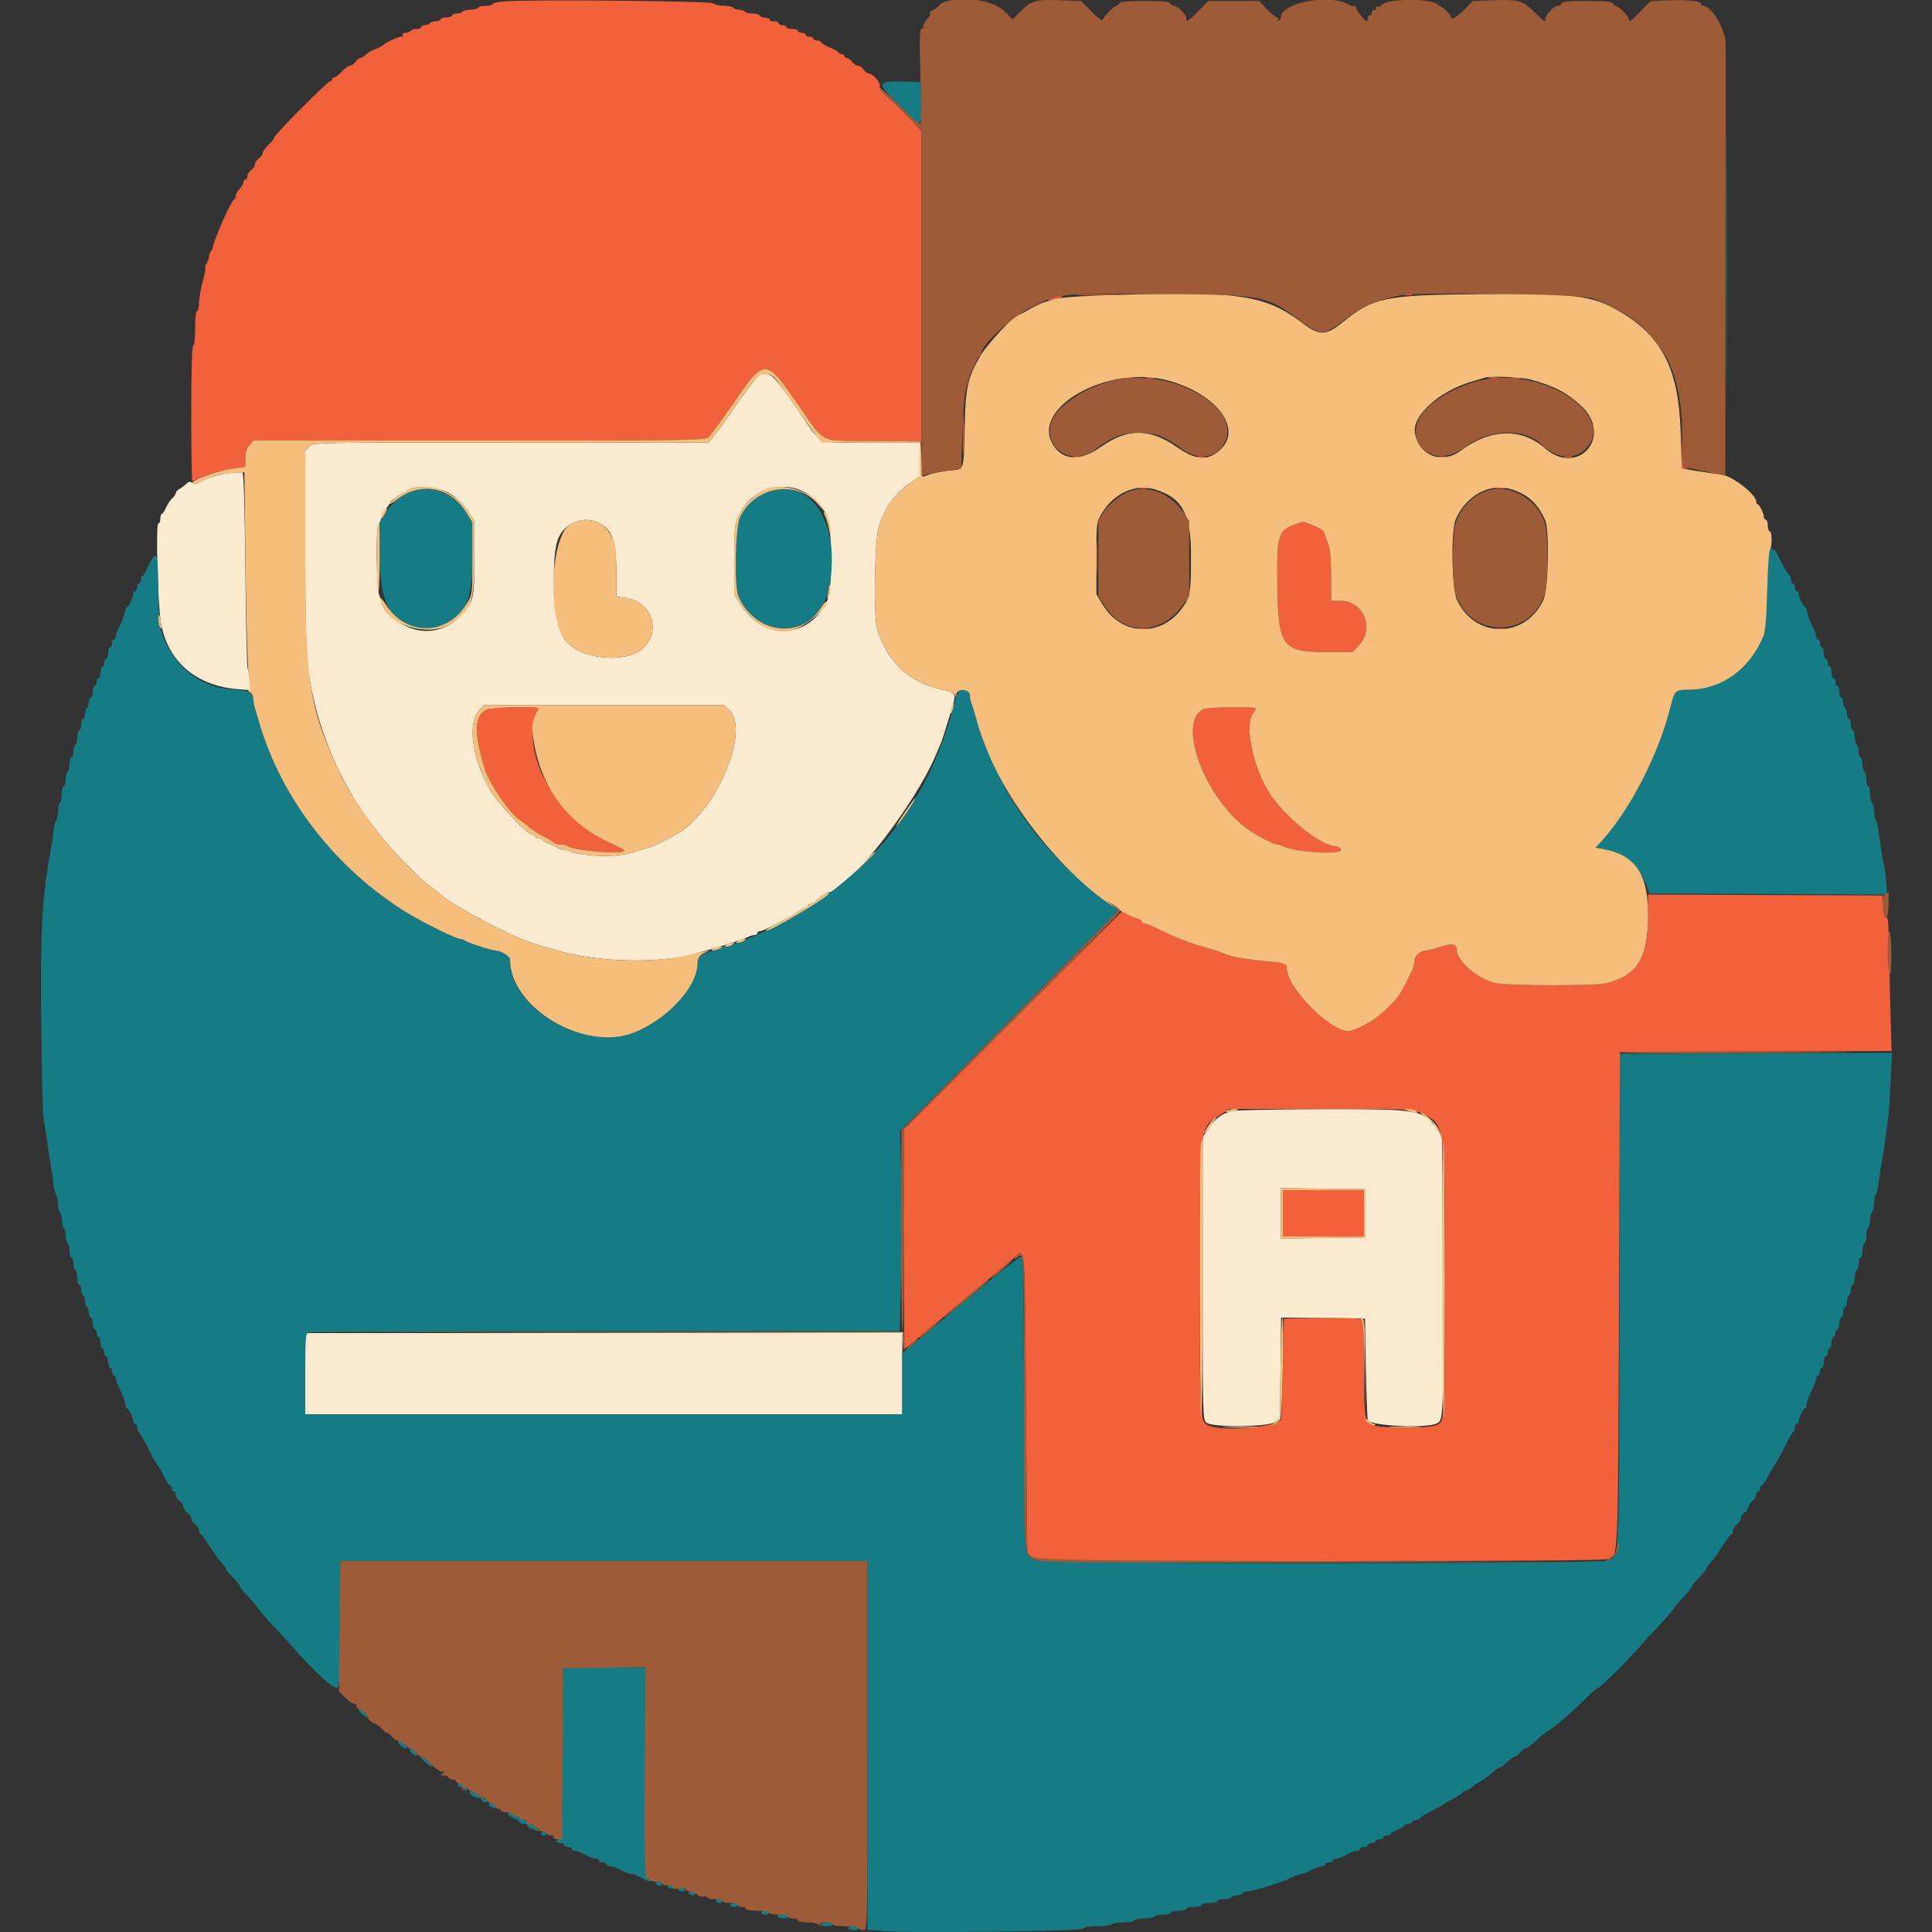 <svg viewBox="0, 0, 400,400" height="400" width="400" id="svg" xmlns:xlink="http://www.w3.org/1999/xlink" xmlns="http://www.w3.org/2000/svg"><rect x="0" y="0" width="400" height="400" fill="#333333" stroke="none"/><g id="svgg"><path fill-rule="evenodd" fill="#faead0" stroke="none" d="M157.351 77.597 C 156.884 77.784,154.920 80.240,152.985 83.055 C 151.051 85.871,149.321 88.360,149.140 88.587 C 148.960 88.814,148.343 89.585,147.770 90.300 L 146.729 91.600 105.840 91.600 C 65.243 91.600,64.945 91.606,64.075 92.416 L 63.200 93.231 63.200 113.745 C 63.200 134.936,63.389 138.165,65.041 145.200 C 66.647 152.040,69.661 159.404,73.267 165.300 C 77.161 171.664,84.434 180.038,89.000 183.413 C 89.880 184.063,90.690 184.708,90.800 184.846 C 91.930 186.265,102.259 192.093,107.200 194.101 C 109.835 195.171,110.999 195.583,112.700 196.046 C 113.415 196.241,114.675 196.595,115.500 196.833 C 124.322 199.382,137.568 199.555,144.800 197.216 C 145.350 197.038,146.610 196.668,147.600 196.393 C 150.623 195.553,154.162 194.383,154.895 193.981 C 155.277 193.771,155.862 193.600,156.195 193.600 C 156.528 193.600,156.800 193.420,156.800 193.200 C 156.800 192.980,157.045 192.800,157.345 192.800 C 158.002 192.800,163.520 189.996,165.156 188.832 C 165.798 188.374,166.521 188.000,166.762 188.000 C 167.003 188.000,167.200 187.820,167.200 187.600 C 167.200 187.380,167.432 187.200,167.715 187.200 C 167.998 187.200,168.853 186.667,169.615 186.016 C 170.377 185.365,171.161 184.825,171.359 184.816 C 175.397 184.633,189.295 166.917,193.808 156.200 C 194.178 155.320,194.634 154.240,194.820 153.800 C 195.116 153.102,195.997 150.317,197.234 146.172 C 197.978 143.676,197.801 143.370,195.300 142.840 C 188.318 141.361,183.857 137.285,181.655 130.372 C 180.759 127.558,181.059 111.452,182.060 108.627 C 183.489 104.595,185.497 101.930,188.700 99.816 L 190.400 98.694 190.400 95.147 L 190.400 91.600 180.272 91.600 C 168.465 91.600,170.433 92.478,165.194 84.872 C 160.155 77.556,159.342 76.802,157.351 77.597 M48.000 97.873 C 45.938 98.018,43.609 98.682,41.631 99.688 C 40.631 100.196,40.122 100.268,39.742 99.952 C 39.360 99.635,39.052 99.691,38.580 100.163 C 38.227 100.516,37.592 100.990,37.169 101.217 C 36.746 101.443,36.400 101.826,36.400 102.067 C 36.400 102.309,36.071 102.797,35.670 103.153 C 35.268 103.509,34.684 104.385,34.372 105.100 C 34.060 105.815,33.669 106.400,33.502 106.400 C 33.336 106.400,33.200 106.850,33.200 107.400 C 33.200 107.950,33.008 108.400,32.773 108.400 C 32.242 108.400,32.638 124.450,33.271 128.600 C 34.508 136.702,40.373 141.935,49.039 142.667 L 52.001 142.917 51.766 140.959 C 51.638 139.881,51.413 138.730,51.268 138.400 C 51.123 138.070,50.913 128.815,50.802 117.833 C 50.672 104.984,50.457 97.845,50.200 97.807 C 49.980 97.774,48.990 97.804,48.000 97.873 M93.435 102.371 C 94.516 103.079,96.030 104.590,96.800 105.729 L 98.200 107.800 98.200 115.600 C 98.200 124.065,98.125 124.374,95.347 127.419 C 90.132 133.134,81.224 130.903,78.506 123.200 C 77.934 121.579,77.797 108.972,78.348 108.632 C 78.540 108.514,78.797 107.915,78.919 107.303 C 79.042 106.690,79.515 105.759,79.971 105.233 C 80.427 104.708,80.800 104.155,80.800 104.006 C 80.800 103.641,84.395 101.343,85.400 101.066 C 87.624 100.453,91.458 101.076,93.435 102.371 M167.341 102.359 C 168.370 103.067,169.520 104.131,169.897 104.723 C 170.273 105.316,170.679 105.890,170.799 106.000 C 172.313 107.393,172.610 121.536,171.187 124.504 C 167.485 132.230,158.245 132.738,153.550 125.475 L 152.000 123.076 152.000 115.957 C 152.000 108.518,152.101 107.955,153.962 105.068 C 156.759 100.726,163.101 99.442,167.341 102.359 M123.929 108.224 C 126.723 109.618,127.600 112.045,127.600 118.381 L 127.600 123.525 129.545 123.792 C 134.647 124.494,136.858 130.029,133.543 133.804 C 130.269 137.532,120.196 136.733,116.940 132.486 C 114.653 129.503,113.831 114.971,115.732 111.135 C 117.232 108.108,121.008 106.767,123.929 108.224 M150.925 146.966 C 155.533 151.236,148.034 168.640,139.763 172.874 C 139.123 173.201,137.970 173.822,137.200 174.253 C 136.430 174.684,134.990 175.274,134.000 175.564 C 133.010 175.854,131.840 176.238,131.400 176.418 C 130.458 176.803,126.712 177.285,125.000 177.241 C 122.172 177.170,118.571 176.705,118.220 176.366 C 118.011 176.165,117.514 176.000,117.115 176.000 C 116.716 176.000,116.077 175.832,115.695 175.626 C 115.313 175.421,114.415 175.017,113.700 174.729 C 112.985 174.440,112.400 174.069,112.400 173.902 C 112.400 173.736,112.040 173.600,111.600 173.600 C 111.160 173.600,110.800 173.420,110.800 173.200 C 110.800 172.980,110.543 172.800,110.229 172.800 C 109.135 172.800,102.993 166.295,101.419 163.470 C 97.631 156.672,96.750 149.721,99.320 146.900 L 100.139 146.000 125.011 146.000 L 149.883 146.000 150.925 146.966 M255.093 230.035 C 252.985 230.532,251.757 231.431,250.277 233.561 L 249.000 235.400 249.000 264.683 C 249.000 293.497,249.013 293.975,249.800 294.570 C 251.128 295.573,262.655 295.447,264.000 294.414 L 265.000 293.647 265.119 283.216 L 265.238 272.785 273.919 272.892 L 282.600 273.000 282.800 283.467 C 282.910 289.225,283.090 294.015,283.200 294.113 C 284.492 295.266,295.182 295.738,297.375 294.739 C 298.863 294.060,298.852 294.328,298.721 263.600 L 298.600 235.400 297.460 233.720 C 294.767 229.751,293.883 229.602,273.400 229.645 C 264.160 229.664,255.922 229.840,255.093 230.035 M282.600 251.200 L 282.600 256.200 273.900 256.308 L 265.200 256.416 265.200 251.200 L 265.200 245.984 273.900 246.092 L 282.600 246.200 282.600 251.200 M63.200 284.400 L 63.200 292.800 125.000 292.800 L 186.800 292.800 186.800 284.400 L 186.800 276.000 125.000 276.000 L 63.200 276.000 63.200 284.400" id="path0"></path><path fill-rule="evenodd" fill="#157b85" stroke="none" d="M357.393 53.800 C 357.393 78.220,357.441 88.151,357.500 75.869 C 357.559 63.587,357.559 43.607,357.500 31.469 C 357.441 19.331,357.393 29.380,357.393 53.800 M182.816 17.380 C 182.387 17.897,182.924 18.599,186.359 22.018 C 190.968 26.604,190.880 26.625,190.715 20.972 L 190.600 17.000 186.961 16.886 C 184.089 16.796,183.215 16.900,182.816 17.380 M85.325 101.516 C 83.539 102.095,80.839 104.390,79.737 106.266 L 78.600 108.200 78.600 115.600 C 78.600 126.557,82.559 131.574,89.939 129.970 C 95.935 128.667,97.800 125.251,97.800 115.569 L 97.800 108.137 96.600 106.196 C 94.215 102.339,89.202 100.258,85.325 101.516 M159.402 101.471 C 157.060 102.133,154.458 104.497,153.213 107.096 C 152.234 109.138,151.990 121.421,152.887 123.481 C 157.023 132.977,169.410 132.038,171.548 122.067 C 174.321 109.138,168.315 98.954,159.402 101.471 M366.212 114.100 C 366.122 114.375,365.966 118.110,365.865 122.400 C 365.740 127.742,365.506 130.641,365.125 131.600 C 362.371 138.521,356.431 142.800,349.576 142.800 C 346.851 142.800,346.688 142.963,345.784 146.600 C 343.390 156.231,337.372 167.874,331.493 174.250 L 330.340 175.500 331.870 175.781 C 335.843 176.513,339.429 179.418,340.758 182.981 L 341.511 185.000 366.127 185.103 L 390.743 185.206 390.551 182.903 C 390.446 181.636,390.267 180.150,390.152 179.600 C 389.661 177.232,389.141 174.057,388.942 172.200 C 388.823 171.100,388.563 170.029,388.363 169.820 C 388.163 169.611,388.000 168.767,388.000 167.944 C 388.000 167.121,387.820 166.336,387.600 166.200 C 387.380 166.064,387.200 165.243,387.200 164.376 C 387.200 163.509,387.020 162.800,386.800 162.800 C 386.580 162.800,386.400 162.181,386.400 161.424 C 386.400 160.667,386.220 159.936,386.000 159.800 C 385.780 159.664,385.600 158.933,385.600 158.176 C 385.600 157.419,385.420 156.800,385.200 156.800 C 384.980 156.800,384.800 156.271,384.800 155.624 C 384.800 154.977,384.620 154.336,384.400 154.200 C 384.180 154.064,384.000 153.333,384.000 152.576 C 384.000 151.819,383.820 151.200,383.600 151.200 C 383.380 151.200,383.200 150.660,383.200 150.000 C 383.200 149.340,383.020 148.800,382.800 148.800 C 382.580 148.800,382.400 148.361,382.400 147.824 C 382.400 147.287,382.220 146.736,382.000 146.600 C 381.780 146.464,381.600 145.913,381.600 145.376 C 381.600 144.839,381.420 144.400,381.200 144.400 C 380.980 144.400,380.800 143.860,380.800 143.200 C 380.800 142.540,380.620 142.000,380.400 142.000 C 380.180 142.000,380.000 141.640,380.000 141.200 C 380.000 140.760,379.820 140.400,379.600 140.400 C 379.380 140.400,379.200 139.860,379.200 139.200 C 379.200 138.540,379.020 138.000,378.800 138.000 C 378.580 138.000,378.400 137.640,378.400 137.200 C 378.400 136.760,378.220 136.400,378.000 136.400 C 377.780 136.400,377.600 135.860,377.600 135.200 C 377.600 134.540,377.420 134.000,377.200 134.000 C 376.980 134.000,376.800 133.640,376.800 133.200 C 376.800 132.760,376.620 132.400,376.400 132.400 C 376.180 132.400,376.000 132.128,376.000 131.795 C 376.000 131.462,375.820 130.832,375.600 130.395 C 374.629 128.466,374.486 128.103,374.219 126.887 C 374.064 126.179,373.816 125.599,373.668 125.597 C 373.334 125.593,372.400 123.623,372.400 122.920 C 372.400 122.634,372.220 122.400,372.000 122.400 C 371.780 122.400,371.600 122.040,371.600 121.600 C 371.600 121.160,371.420 120.800,371.200 120.800 C 370.980 120.800,370.800 120.455,370.800 120.033 C 370.800 119.612,370.665 119.207,370.500 119.133 C 370.230 119.013,369.022 116.911,367.840 114.503 C 367.360 113.525,366.471 113.305,366.212 114.100 M31.546 115.652 C 31.210 116.173,30.681 117.185,30.370 117.900 C 30.059 118.615,29.669 119.200,29.502 119.200 C 29.336 119.200,29.200 119.560,29.200 120.000 C 29.200 120.440,29.020 120.800,28.800 120.800 C 28.580 120.800,28.400 121.160,28.400 121.600 C 28.400 122.040,28.220 122.400,28.000 122.400 C 27.780 122.400,27.600 122.634,27.600 122.920 C 27.600 123.623,26.666 125.593,26.332 125.597 C 26.184 125.599,25.936 126.179,25.781 126.887 C 25.625 127.595,25.313 128.540,25.087 128.987 C 24.139 130.860,24.000 131.218,24.000 131.795 C 24.000 132.128,23.820 132.400,23.600 132.400 C 23.380 132.400,23.200 132.760,23.200 133.200 C 23.200 133.640,23.020 134.000,22.800 134.000 C 22.580 134.000,22.400 134.540,22.400 135.200 C 22.400 135.860,22.220 136.400,22.000 136.400 C 21.780 136.400,21.600 136.760,21.600 137.200 C 21.600 137.640,21.420 138.000,21.200 138.000 C 20.980 138.000,20.800 138.540,20.800 139.200 C 20.800 139.860,20.620 140.400,20.400 140.400 C 20.180 140.400,20.000 140.760,20.000 141.200 C 20.000 141.640,19.820 142.000,19.600 142.000 C 19.380 142.000,19.200 142.540,19.200 143.200 C 19.200 143.860,19.020 144.400,18.800 144.400 C 18.580 144.400,18.400 144.839,18.400 145.376 C 18.400 145.913,18.220 146.464,18.000 146.600 C 17.780 146.736,17.600 147.287,17.600 147.824 C 17.600 148.361,17.420 148.800,17.200 148.800 C 16.980 148.800,16.800 149.340,16.800 150.000 C 16.800 150.660,16.620 151.200,16.400 151.200 C 16.180 151.200,16.000 151.819,16.000 152.576 C 16.000 153.333,15.820 154.064,15.600 154.200 C 15.380 154.336,15.200 154.977,15.200 155.624 C 15.200 156.271,15.020 156.800,14.800 156.800 C 14.580 156.800,14.400 157.419,14.400 158.176 C 14.400 158.933,14.220 159.664,14.000 159.800 C 13.780 159.936,13.600 160.667,13.600 161.424 C 13.600 162.181,13.420 162.800,13.200 162.800 C 12.980 162.800,12.800 163.509,12.800 164.376 C 12.800 165.243,12.620 166.064,12.400 166.200 C 12.180 166.336,12.000 167.121,12.000 167.944 C 12.000 168.767,11.837 169.611,11.637 169.820 C 11.437 170.029,11.177 171.100,11.058 172.200 C 10.940 173.300,10.645 175.280,10.404 176.600 C 8.683 185.991,8.326 192.871,8.543 212.400 C 8.652 222.190,8.855 230.740,8.995 231.400 C 9.135 232.060,9.412 233.860,9.610 235.400 C 9.808 236.940,10.166 239.280,10.407 240.600 C 10.647 241.920,10.940 243.900,11.058 245.000 C 11.177 246.100,11.437 247.171,11.637 247.380 C 11.837 247.589,12.000 248.433,12.000 249.256 C 12.000 250.079,12.180 250.864,12.400 251.000 C 12.620 251.136,12.800 251.856,12.800 252.600 C 12.800 253.344,12.980 254.064,13.200 254.200 C 13.420 254.336,13.600 255.056,13.600 255.800 C 13.600 256.544,13.780 257.264,14.000 257.400 C 14.220 257.536,14.400 258.267,14.400 259.024 C 14.400 259.781,14.580 260.400,14.800 260.400 C 15.020 260.400,15.200 260.929,15.200 261.576 C 15.200 262.223,15.380 262.864,15.600 263.000 C 15.820 263.136,16.000 263.867,16.000 264.624 C 16.000 265.381,16.180 266.000,16.400 266.000 C 16.620 266.000,16.800 266.439,16.800 266.976 C 16.800 267.513,16.980 268.064,17.200 268.200 C 17.420 268.336,17.600 268.876,17.600 269.400 C 17.600 269.924,17.780 270.464,18.000 270.600 C 18.220 270.736,18.400 271.287,18.400 271.824 C 18.400 272.361,18.580 272.800,18.800 272.800 C 19.020 272.800,19.200 273.340,19.200 274.000 C 19.200 274.660,19.380 275.200,19.600 275.200 C 19.820 275.200,20.000 275.560,20.000 276.000 C 20.000 276.440,20.180 276.800,20.400 276.800 C 20.620 276.800,20.800 277.340,20.800 278.000 C 20.800 278.660,20.980 279.200,21.200 279.200 C 21.420 279.200,21.600 279.560,21.600 280.000 C 21.600 280.440,21.780 280.800,22.000 280.800 C 22.220 280.800,22.400 281.340,22.400 282.000 C 22.400 282.660,22.580 283.200,22.800 283.200 C 23.020 283.200,23.200 283.560,23.200 284.000 C 23.200 284.440,23.380 284.800,23.600 284.800 C 23.820 284.800,24.000 285.072,24.000 285.405 C 24.000 285.738,24.165 286.323,24.366 286.705 C 25.208 288.302,26.000 290.364,26.000 290.960 C 26.000 291.312,26.135 291.601,26.300 291.603 C 26.659 291.607,27.600 293.544,27.600 294.280 C 27.600 294.566,27.780 294.800,28.000 294.800 C 28.220 294.800,28.400 295.145,28.400 295.567 C 28.400 295.988,28.542 296.393,28.715 296.467 C 28.888 296.540,29.519 297.590,30.116 298.800 C 31.271 301.136,32.466 303.269,32.805 303.600 C 32.918 303.710,33.442 304.655,33.968 305.700 C 34.495 306.745,35.077 307.600,35.263 307.600 C 35.448 307.600,35.600 307.870,35.600 308.200 C 35.600 308.530,35.780 308.800,36.000 308.800 C 36.220 308.800,36.400 309.120,36.400 309.512 C 36.400 309.903,36.760 310.483,37.200 310.800 C 37.640 311.117,38.000 311.657,38.000 312.000 C 38.000 312.343,38.360 312.883,38.800 313.200 C 39.240 313.517,39.600 314.057,39.600 314.400 C 39.600 314.743,39.960 315.283,40.400 315.600 C 40.840 315.917,41.200 316.482,41.200 316.855 C 41.200 317.228,41.353 317.593,41.540 317.667 C 41.830 317.780,42.673 318.957,44.600 321.939 C 44.820 322.279,45.405 323.015,45.900 323.575 C 46.395 324.134,46.800 324.723,46.800 324.883 C 46.800 325.042,47.430 325.803,48.200 326.573 C 48.970 327.343,49.600 328.138,49.600 328.338 C 49.600 328.539,50.276 329.400,51.102 330.252 C 51.928 331.103,53.051 332.430,53.597 333.200 C 54.144 333.970,55.493 335.523,56.595 336.651 C 57.698 337.780,59.500 339.740,60.600 341.007 C 64.796 345.841,69.052 349.742,69.812 349.451 C 70.313 349.259,70.400 347.296,70.400 336.213 L 70.400 323.200 125.000 323.200 L 179.600 323.200 179.600 361.364 L 179.600 399.528 183.055 399.816 C 188.805 400.295,224.123 399.830,224.309 399.273 C 224.410 398.970,225.454 398.800,227.210 398.800 C 228.718 398.800,230.064 398.620,230.200 398.400 C 230.336 398.180,231.427 398.000,232.624 398.000 C 233.821 398.000,234.800 397.820,234.800 397.600 C 234.800 397.380,235.689 397.200,236.776 397.200 C 237.863 397.200,238.864 397.020,239.000 396.800 C 239.136 396.580,239.957 396.400,240.824 396.400 C 241.691 396.400,242.400 396.220,242.400 396.000 C 242.400 395.780,243.120 395.600,244.000 395.600 C 244.880 395.600,245.600 395.420,245.600 395.200 C 245.600 394.980,246.320 394.800,247.200 394.800 C 248.080 394.800,248.800 394.620,248.800 394.400 C 248.800 394.180,249.520 394.000,250.400 394.000 C 251.280 394.000,252.000 393.820,252.000 393.600 C 252.000 393.380,252.619 393.200,253.376 393.200 C 254.133 393.200,254.864 393.020,255.000 392.800 C 255.136 392.580,255.687 392.400,256.224 392.400 C 256.761 392.400,257.200 392.220,257.200 392.000 C 257.200 391.780,257.638 391.600,258.172 391.600 C 259.386 391.600,265.279 389.773,267.338 388.758 C 268.184 388.341,269.123 388.000,269.426 388.000 C 269.728 388.000,270.617 387.640,271.400 387.200 C 272.183 386.760,273.179 386.400,273.612 386.400 C 274.045 386.400,274.400 386.220,274.400 386.000 C 274.400 385.780,274.760 385.600,275.200 385.600 C 275.640 385.600,276.000 385.420,276.000 385.200 C 276.000 384.980,276.272 384.800,276.605 384.800 C 276.938 384.800,277.568 384.620,278.005 384.400 C 278.442 384.180,279.158 383.820,279.595 383.600 C 280.032 383.380,280.662 383.200,280.995 383.200 C 281.328 383.200,281.600 383.020,281.600 382.800 C 281.600 382.580,281.960 382.400,282.400 382.400 C 282.840 382.400,283.200 382.220,283.200 382.000 C 283.200 381.780,283.560 381.600,284.000 381.600 C 284.440 381.600,284.800 381.420,284.800 381.200 C 284.800 380.980,285.160 380.800,285.600 380.800 C 286.040 380.800,286.400 380.620,286.400 380.400 C 286.400 380.180,286.760 380.000,287.200 380.000 C 287.640 380.000,288.000 379.854,288.000 379.675 C 288.000 379.496,288.630 379.102,289.400 378.800 C 290.170 378.498,290.800 378.104,290.800 377.925 C 290.800 377.746,291.160 377.600,291.600 377.600 C 292.040 377.600,292.400 377.420,292.400 377.200 C 292.400 376.980,292.760 376.800,293.200 376.800 C 293.640 376.800,294.000 376.641,294.000 376.447 C 294.000 376.253,295.035 375.592,296.300 374.979 C 297.565 374.366,298.690 373.755,298.800 373.622 C 298.910 373.489,299.855 372.935,300.900 372.391 C 301.945 371.847,302.800 371.266,302.800 371.101 C 302.800 370.935,303.036 370.800,303.325 370.800 C 303.613 370.800,304.198 370.485,304.625 370.100 C 305.051 369.715,305.907 369.138,306.526 368.819 C 307.145 368.499,308.179 367.734,308.822 367.119 C 309.466 366.503,310.176 366.000,310.400 366.000 C 310.624 366.000,311.372 365.460,312.063 364.800 C 312.754 364.140,313.522 363.600,313.771 363.600 C 314.020 363.600,314.483 363.240,314.800 362.800 C 315.117 362.360,315.585 362.000,315.840 362.000 C 316.095 362.000,317.015 361.325,317.885 360.500 C 318.754 359.675,319.901 358.746,320.433 358.435 C 321.823 357.623,324.904 354.988,327.842 352.100 C 329.241 350.725,330.492 349.600,330.621 349.600 C 331.139 349.600,336.478 344.373,339.400 341.007 C 340.500 339.740,342.302 337.780,343.405 336.651 C 344.507 335.523,345.856 333.970,346.403 333.200 C 346.949 332.430,348.072 331.103,348.898 330.252 C 349.724 329.400,350.400 328.539,350.400 328.338 C 350.400 328.138,351.030 327.343,351.800 326.573 C 352.570 325.803,353.200 325.042,353.200 324.883 C 353.200 324.723,353.605 324.134,354.100 323.575 C 354.595 323.015,355.180 322.279,355.400 321.939 C 357.327 318.957,358.170 317.780,358.460 317.667 C 358.647 317.593,358.800 317.228,358.800 316.855 C 358.800 316.482,359.160 315.917,359.600 315.600 C 360.040 315.283,360.400 314.743,360.400 314.400 C 360.400 314.057,360.760 313.517,361.200 313.200 C 361.640 312.883,362.000 312.343,362.000 312.000 C 362.000 311.657,362.360 311.117,362.800 310.800 C 363.240 310.483,363.600 309.903,363.600 309.512 C 363.600 309.120,363.780 308.800,364.000 308.800 C 364.220 308.800,364.400 308.530,364.400 308.200 C 364.400 307.870,364.552 307.600,364.737 307.600 C 364.923 307.600,365.505 306.745,366.032 305.700 C 366.558 304.655,367.082 303.710,367.195 303.600 C 367.534 303.269,368.729 301.136,369.884 298.800 C 370.481 297.590,371.112 296.540,371.285 296.467 C 371.458 296.393,371.600 295.988,371.600 295.567 C 371.600 295.145,371.780 294.800,372.000 294.800 C 372.220 294.800,372.400 294.566,372.400 294.280 C 372.400 293.544,373.341 291.607,373.700 291.603 C 373.865 291.601,374.000 291.312,374.000 290.960 C 374.000 290.364,374.792 288.302,375.634 286.705 C 375.835 286.323,376.000 285.738,376.000 285.405 C 376.000 285.072,376.180 284.800,376.400 284.800 C 376.620 284.800,376.800 284.440,376.800 284.000 C 376.800 283.560,376.980 283.200,377.200 283.200 C 377.420 283.200,377.600 282.660,377.600 282.000 C 377.600 281.340,377.780 280.800,378.000 280.800 C 378.220 280.800,378.400 280.440,378.400 280.000 C 378.400 279.560,378.580 279.200,378.800 279.200 C 379.020 279.200,379.200 278.660,379.200 278.000 C 379.200 277.340,379.380 276.800,379.600 276.800 C 379.820 276.800,380.000 276.440,380.000 276.000 C 380.000 275.560,380.180 275.200,380.400 275.200 C 380.620 275.200,380.800 274.660,380.800 274.000 C 380.800 273.340,380.980 272.800,381.200 272.800 C 381.420 272.800,381.600 272.361,381.600 271.824 C 381.600 271.287,381.780 270.736,382.000 270.600 C 382.220 270.464,382.400 269.924,382.400 269.400 C 382.400 268.876,382.580 268.336,382.800 268.200 C 383.020 268.064,383.200 267.513,383.200 266.976 C 383.200 266.439,383.380 266.000,383.600 266.000 C 383.820 266.000,384.000 265.381,384.000 264.624 C 384.000 263.867,384.180 263.136,384.400 263.000 C 384.620 262.864,384.800 262.223,384.800 261.576 C 384.800 260.929,384.980 260.400,385.200 260.400 C 385.420 260.400,385.600 259.781,385.600 259.024 C 385.600 258.267,385.780 257.536,386.000 257.400 C 386.220 257.264,386.400 256.544,386.400 255.800 C 386.400 255.056,386.580 254.336,386.800 254.200 C 387.020 254.064,387.200 253.344,387.200 252.600 C 387.200 251.856,387.380 251.136,387.600 251.000 C 387.820 250.864,388.000 250.079,388.000 249.256 C 388.000 248.433,388.163 247.589,388.363 247.380 C 388.563 247.171,388.823 246.100,388.942 245.000 C 389.060 243.900,389.353 241.920,389.593 240.600 C 389.834 239.280,390.192 236.940,390.390 235.400 C 390.588 233.860,390.839 232.060,390.947 231.400 C 391.056 230.740,391.274 227.454,391.433 224.097 L 391.721 217.995 363.561 218.097 L 335.400 218.200 335.305 269.400 C 335.202 325.051,335.336 322.049,332.913 323.062 C 330.878 323.913,216.053 323.855,214.404 323.002 C 211.860 321.687,212.001 323.571,211.994 290.611 C 211.991 274.105,211.854 260.389,211.689 260.131 C 211.494 259.823,207.174 263.182,199.096 269.925 L 186.800 280.187 186.800 286.494 L 186.800 292.800 125.000 292.800 L 63.200 292.800 63.200 284.443 C 63.200 277.191,63.284 276.053,63.833 275.843 C 64.181 275.709,91.874 275.600,125.373 275.600 L 186.281 275.600 186.569 263.819 C 186.728 257.340,186.739 248.025,186.594 243.119 L 186.331 234.200 208.962 211.338 L 231.592 188.476 227.696 185.543 C 218.569 178.674,210.666 169.066,206.191 159.400 C 204.144 154.979,203.474 153.334,202.771 151.000 C 201.888 148.070,201.696 147.413,201.199 145.600 C 200.928 144.610,200.643 143.575,200.565 143.300 C 200.412 142.752,199.261 142.641,198.550 143.106 C 198.303 143.268,197.738 144.840,197.295 146.600 C 191.188 170.847,172.788 189.477,147.741 196.776 C 144.906 197.603,144.400 198.044,144.400 199.691 C 144.400 204.382,137.676 211.471,130.885 213.940 C 120.762 217.620,105.600 208.635,105.600 198.957 C 105.600 197.981,103.936 196.810,102.520 196.790 C 101.681 196.778,96.537 195.070,96.138 194.671 C 95.989 194.522,95.622 194.400,95.323 194.400 C 94.450 194.400,87.678 191.068,84.200 188.926 C 69.504 179.878,58.244 165.354,53.636 149.500 C 53.396 148.675,53.020 147.402,52.800 146.672 C 52.580 145.941,52.400 144.957,52.400 144.486 C 52.400 143.299,51.482 142.930,47.996 142.717 C 41.148 142.297,35.564 137.621,33.255 130.372 C 33.000 129.571,32.788 126.145,32.772 122.572 C 32.740 115.398,32.517 114.140,31.546 115.652 M116.667 345.467 C 116.520 345.613,116.400 353.623,116.400 363.267 C 116.400 378.585,116.324 380.800,115.800 380.800 C 115.470 380.800,115.200 380.980,115.200 381.200 C 115.200 381.420,115.560 381.600,116.000 381.600 C 116.440 381.600,116.800 381.780,116.800 382.000 C 116.800 382.220,117.160 382.400,117.600 382.400 C 118.040 382.400,118.400 382.580,118.400 382.800 C 118.400 383.020,118.672 383.200,119.005 383.200 C 119.338 383.200,120.013 383.408,120.505 383.662 C 122.382 384.633,122.807 384.800,123.395 384.800 C 123.728 384.800,124.000 384.980,124.000 385.200 C 124.000 385.420,124.360 385.600,124.800 385.600 C 125.240 385.600,125.600 385.780,125.600 386.000 C 125.600 386.220,125.955 386.400,126.388 386.400 C 126.821 386.400,127.817 386.760,128.600 387.200 C 129.383 387.640,130.291 388.000,130.618 388.000 C 130.944 388.000,131.568 388.180,132.005 388.400 C 132.442 388.620,133.178 388.992,133.639 389.228 C 134.100 389.463,134.576 389.557,134.696 389.437 C 134.816 389.317,134.619 389.105,134.257 388.967 C 133.659 388.737,133.600 386.770,133.600 366.957 L 133.600 345.200 125.267 345.200 C 120.683 345.200,116.813 345.320,116.667 345.467 M74.451 354.300 C 75.108 355.137,75.685 355.586,76.118 355.594 C 76.293 355.597,75.986 355.150,75.436 354.600 C 74.292 353.456,73.631 353.254,74.451 354.300 M82.400 360.629 C 82.400 361.021,83.522 362.000,83.971 362.000 C 84.207 362.000,84.400 361.820,84.400 361.600 C 84.400 361.380,84.130 361.200,83.800 361.200 C 83.470 361.200,83.200 361.020,83.200 360.800 C 83.200 360.580,83.020 360.400,82.800 360.400 C 82.580 360.400,82.400 360.503,82.400 360.629 M84.800 362.229 C 84.800 362.653,86.036 363.697,86.267 363.467 C 86.392 363.341,86.217 362.960,85.876 362.619 C 85.241 361.984,84.800 361.824,84.800 362.229 M87.983 364.784 C 88.744 365.434,89.438 365.895,89.526 365.808 C 89.792 365.542,87.673 363.600,87.118 363.601 C 86.833 363.601,87.223 364.134,87.983 364.784 M94.800 369.600 C 94.800 369.820,95.055 370.000,95.367 370.000 C 95.678 370.000,96.014 370.225,96.112 370.500 C 96.210 370.775,96.437 370.863,96.616 370.696 C 96.795 370.529,96.595 370.129,96.171 369.809 C 95.259 369.119,94.800 369.049,94.800 369.600 M97.200 371.104 C 97.200 371.564,98.785 372.457,99.174 372.216 C 99.362 372.100,99.619 372.274,99.746 372.602 C 100.000 373.266,100.800 373.423,100.800 372.809 C 100.800 372.594,100.046 372.054,99.125 371.609 C 97.232 370.695,97.200 370.686,97.200 371.104 M101.200 373.557 C 101.200 373.754,101.485 374.024,101.833 374.157 C 102.811 374.533,102.941 374.451,102.400 373.800 C 101.848 373.135,101.200 373.004,101.200 373.557 M105.200 375.566 C 105.200 375.768,105.740 376.172,106.400 376.464 C 107.060 376.756,107.600 377.131,107.600 377.298 C 107.600 377.464,107.960 377.600,108.400 377.600 C 108.840 377.600,109.200 377.759,109.200 377.953 C 109.200 378.148,109.515 378.418,109.900 378.554 C 110.285 378.689,110.825 378.905,111.100 379.034 C 111.375 379.162,111.600 379.072,111.600 378.833 C 111.600 378.595,111.330 378.400,111.000 378.400 C 110.670 378.400,110.400 378.220,110.400 378.000 C 110.400 377.780,110.130 377.600,109.800 377.600 C 109.470 377.600,109.200 377.420,109.200 377.200 C 109.200 376.980,108.840 376.800,108.400 376.800 C 107.960 376.800,107.600 376.620,107.600 376.400 C 107.600 376.180,107.240 376.000,106.800 376.000 C 106.360 376.000,106.000 375.820,106.000 375.600 C 106.000 375.380,105.820 375.200,105.600 375.200 C 105.380 375.200,105.200 375.365,105.200 375.566 M112.000 379.600 C 112.000 379.820,112.270 380.000,112.600 380.000 C 112.930 380.000,113.200 379.820,113.200 379.600 C 113.200 379.380,112.930 379.200,112.600 379.200 C 112.270 379.200,112.000 379.380,112.000 379.600 M135.800 390.000 C 135.936 390.220,136.307 390.400,136.624 390.400 C 136.941 390.400,137.200 390.220,137.200 390.000 C 137.200 389.780,136.829 389.600,136.376 389.600 C 135.923 389.600,135.664 389.780,135.800 390.000 M138.226 390.358 C 138.104 390.555,138.268 390.817,138.589 390.941 C 139.215 391.180,139.748 390.682,139.322 390.256 C 138.961 389.894,138.485 389.939,138.226 390.358 M140.400 391.200 C 140.400 391.420,140.760 391.600,141.200 391.600 C 141.640 391.600,142.000 391.420,142.000 391.200 C 142.000 390.980,141.640 390.800,141.200 390.800 C 140.760 390.800,140.400 390.980,140.400 391.200 M142.600 392.000 C 142.736 392.220,143.107 392.400,143.424 392.400 C 143.741 392.400,144.000 392.220,144.000 392.000 C 144.000 391.780,143.629 391.600,143.176 391.600 C 142.723 391.600,142.464 391.780,142.600 392.000 M148.200 393.600 C 148.336 393.820,148.707 394.000,149.024 394.000 C 149.341 394.000,149.600 393.820,149.600 393.600 C 149.600 393.380,149.229 393.200,148.776 393.200 C 148.323 393.200,148.064 393.380,148.200 393.600 M151.200 394.400 C 151.200 394.620,151.560 394.800,152.000 394.800 C 152.440 394.800,152.800 394.620,152.800 394.400 C 152.800 394.180,152.440 394.000,152.000 394.000 C 151.560 394.000,151.200 394.180,151.200 394.400 M157.600 396.000 C 157.600 396.220,157.960 396.400,158.400 396.400 C 158.840 396.400,159.200 396.220,159.200 396.000 C 159.200 395.780,158.840 395.600,158.400 395.600 C 157.960 395.600,157.600 395.780,157.600 396.000 M161.000 396.800 C 161.136 397.020,161.687 397.200,162.224 397.200 C 162.761 397.200,163.200 397.020,163.200 396.800 C 163.200 396.580,162.649 396.400,161.976 396.400 C 161.263 396.400,160.856 396.567,161.000 396.800 M170.000 398.400 C 170.000 398.620,170.540 398.800,171.200 398.800 C 171.860 398.800,172.400 398.620,172.400 398.400 C 172.400 398.180,171.860 398.000,171.200 398.000 C 170.540 398.000,170.000 398.180,170.000 398.400 M175.600 399.200 C 175.600 399.420,176.151 399.600,176.824 399.600 C 177.537 399.600,177.944 399.433,177.800 399.200 C 177.664 398.980,177.113 398.800,176.576 398.800 C 176.039 398.800,175.600 398.980,175.600 399.200" id="path1"></path><path fill-rule="evenodd" fill="#f1613b" stroke="none" d="M104.500 0.279 C 103.125 0.367,102.000 0.610,102.000 0.819 C 102.000 1.029,101.381 1.200,100.624 1.200 C 99.867 1.200,99.136 1.380,99.000 1.600 C 98.864 1.820,98.144 2.000,97.400 2.000 C 96.656 2.000,95.936 2.180,95.800 2.400 C 95.664 2.620,95.113 2.800,94.576 2.800 C 94.039 2.800,93.600 2.980,93.600 3.200 C 93.600 3.420,93.060 3.600,92.400 3.600 C 91.740 3.600,91.200 3.780,91.200 4.000 C 91.200 4.220,90.761 4.400,90.224 4.400 C 89.687 4.400,89.136 4.580,89.000 4.800 C 88.864 5.020,88.403 5.200,87.976 5.200 C 87.549 5.200,87.200 5.380,87.200 5.600 C 87.200 5.820,86.761 6.000,86.224 6.000 C 85.687 6.000,85.136 6.180,85.000 6.400 C 84.864 6.620,84.393 6.800,83.953 6.800 C 83.513 6.800,83.264 6.980,83.400 7.200 C 83.536 7.420,83.394 7.600,83.085 7.600 C 82.425 7.600,80.061 8.702,79.200 9.411 C 78.870 9.683,78.164 10.039,77.631 10.202 C 77.098 10.365,76.299 10.836,75.855 11.249 C 75.412 11.662,74.853 12.000,74.613 12.000 C 74.373 12.000,73.917 12.360,73.600 12.800 C 73.283 13.240,72.775 13.600,72.472 13.600 C 72.169 13.600,71.417 14.140,70.800 14.800 C 70.183 15.460,69.481 16.000,69.240 16.000 C 68.998 16.000,68.800 16.180,68.800 16.400 C 68.800 16.620,68.613 16.800,68.385 16.800 C 67.839 16.800,56.800 27.904,56.800 28.454 C 56.800 28.688,56.260 29.383,55.600 30.000 C 54.940 30.617,54.400 31.369,54.400 31.672 C 54.400 31.975,54.040 32.483,53.600 32.800 C 53.160 33.117,52.800 33.657,52.800 34.000 C 52.800 34.343,52.440 34.883,52.000 35.200 C 51.560 35.517,51.200 36.097,51.200 36.488 C 51.200 36.880,51.020 37.200,50.800 37.200 C 50.580 37.200,50.400 37.436,50.400 37.725 C 50.400 38.013,50.040 38.636,49.600 39.108 C 49.160 39.580,48.800 40.229,48.800 40.550 C 48.800 40.871,48.665 41.193,48.500 41.267 C 47.892 41.537,44.491 49.098,44.130 50.983 C 44.047 51.413,43.849 51.863,43.690 51.983 C 43.530 52.102,43.337 52.650,43.261 53.200 C 43.185 53.750,42.934 54.429,42.704 54.710 C 42.474 54.990,42.385 55.318,42.506 55.440 C 42.627 55.561,42.383 56.861,41.963 58.329 C 41.543 59.796,41.200 61.763,41.200 62.699 C 41.200 63.634,41.020 64.400,40.800 64.400 C 40.563 64.400,40.400 65.867,40.400 68.000 C 40.400 70.133,40.237 71.600,40.000 71.600 C 39.741 71.600,39.600 76.533,39.600 85.600 C 39.600 93.300,39.702 99.600,39.826 99.600 C 39.950 99.600,41.015 99.159,42.193 98.620 C 43.371 98.082,45.789 97.412,47.567 97.132 L 50.800 96.623 50.800 94.781 C 50.800 93.373,51.018 92.735,51.726 92.070 L 52.652 91.200 99.281 91.200 C 143.126 91.200,145.958 91.158,146.694 90.500 C 147.125 90.115,149.153 87.370,151.200 84.400 C 158.444 73.892,158.289 73.903,165.023 83.456 C 171.156 92.158,169.129 91.154,180.830 91.287 L 190.801 91.400 190.800 59.289 L 190.800 27.178 188.500 24.682 C 187.235 23.309,185.246 21.379,184.079 20.393 C 182.522 19.077,182.012 18.396,182.160 17.831 C 182.361 17.064,180.682 15.202,179.788 15.200 C 179.562 15.200,179.117 14.840,178.800 14.400 C 178.483 13.960,177.943 13.600,177.600 13.600 C 177.257 13.600,176.717 13.240,176.400 12.800 C 176.083 12.360,175.593 12.000,175.312 12.000 C 175.030 12.000,174.800 11.820,174.800 11.600 C 174.800 11.380,174.530 11.200,174.200 11.200 C 173.870 11.200,173.600 11.057,173.600 10.882 C 173.600 10.707,172.790 10.230,171.800 9.822 C 170.810 9.413,170.000 8.927,170.000 8.740 C 170.000 8.553,169.640 8.400,169.200 8.400 C 168.760 8.400,168.400 8.220,168.400 8.000 C 168.400 7.780,168.040 7.600,167.600 7.600 C 167.160 7.600,166.800 7.420,166.800 7.200 C 166.800 6.980,166.440 6.800,166.000 6.800 C 165.560 6.800,165.200 6.620,165.200 6.400 C 165.200 6.180,164.660 6.000,164.000 6.000 C 163.340 6.000,162.800 5.820,162.800 5.600 C 162.800 5.380,162.440 5.200,162.000 5.200 C 161.560 5.200,161.200 5.020,161.200 4.800 C 161.200 4.580,160.739 4.400,160.176 4.400 C 159.613 4.400,159.240 4.258,159.348 4.085 C 159.455 3.912,159.060 3.730,158.471 3.681 C 157.882 3.633,157.340 3.415,157.267 3.197 C 157.193 2.978,156.529 2.800,155.790 2.800 C 155.052 2.800,154.336 2.620,154.200 2.400 C 154.064 2.180,153.524 2.000,153.000 2.000 C 152.476 2.000,151.936 1.820,151.800 1.600 C 151.664 1.380,150.789 1.200,149.856 1.200 C 148.923 1.200,147.935 0.975,147.660 0.700 C 147.172 0.212,111.085 -0.140,104.500 0.279 M223.720 61.098 C 225.655 61.172,228.715 61.171,230.520 61.097 C 232.324 61.023,230.740 60.963,227.000 60.964 C 223.260 60.964,221.784 61.025,223.720 61.098 M255.105 61.083 C 255.602 61.179,256.322 61.175,256.705 61.075 C 257.087 60.975,256.680 60.896,255.800 60.901 C 254.920 60.905,254.607 60.987,255.105 61.083 M290.900 61.076 C 291.285 61.176,291.915 61.176,292.300 61.076 C 292.685 60.975,292.370 60.893,291.600 60.893 C 290.830 60.893,290.515 60.975,290.900 61.076 M324.100 61.076 C 324.485 61.176,325.115 61.176,325.500 61.076 C 325.885 60.975,325.570 60.893,324.800 60.893 C 324.030 60.893,323.715 60.975,324.100 61.076 M218.400 61.488 C 217.850 61.587,217.243 61.819,217.051 62.003 C 216.859 62.187,217.368 62.188,218.183 62.004 C 218.997 61.820,219.769 61.564,219.898 61.435 C 220.143 61.190,220.043 61.194,218.400 61.488 M232.705 78.283 C 233.202 78.379,233.922 78.375,234.305 78.275 C 234.687 78.175,234.280 78.096,233.400 78.101 C 232.520 78.105,232.207 78.187,232.705 78.283 M237.505 78.283 C 238.002 78.379,238.722 78.375,239.105 78.275 C 239.487 78.175,239.080 78.096,238.200 78.101 C 237.320 78.105,237.007 78.187,237.505 78.283 M308.300 78.282 C 308.795 78.378,309.605 78.378,310.100 78.282 C 310.595 78.187,310.190 78.109,309.200 78.109 C 308.210 78.109,307.805 78.187,308.300 78.282 M313.100 78.282 C 313.595 78.378,314.405 78.378,314.900 78.282 C 315.395 78.187,314.990 78.109,314.000 78.109 C 313.010 78.109,312.605 78.187,313.100 78.282 M199.363 90.000 C 199.363 93.630,199.423 95.115,199.498 93.300 C 199.572 91.485,199.572 88.515,199.498 86.700 C 199.423 84.885,199.363 86.370,199.363 90.000 M348.182 91.499 L 348.200 97.000 349.200 97.039 C 350.047 97.071,350.064 97.052,349.311 96.913 C 348.453 96.755,348.418 96.565,348.294 91.374 L 348.165 85.999 348.182 91.499 M329.862 88.200 C 329.996 89.080,330.172 89.875,330.253 89.967 C 330.556 90.310,330.329 88.168,329.981 87.400 C 329.729 86.842,329.693 87.085,329.862 88.200 M222.305 94.683 C 222.802 94.779,223.522 94.775,223.905 94.675 C 224.287 94.575,223.880 94.496,223.000 94.501 C 222.120 94.505,221.807 94.587,222.305 94.683 M247.905 94.683 C 248.402 94.779,249.122 94.775,249.505 94.675 C 249.887 94.575,249.480 94.496,248.600 94.501 C 247.720 94.505,247.407 94.587,247.905 94.683 M297.905 94.683 C 298.402 94.779,299.122 94.775,299.505 94.675 C 299.887 94.575,299.480 94.496,298.600 94.501 C 297.720 94.505,297.407 94.587,297.905 94.683 M323.905 94.683 C 324.402 94.779,325.122 94.775,325.505 94.675 C 325.887 94.575,325.480 94.496,324.600 94.501 C 323.720 94.505,323.407 94.587,323.905 94.683 M236.100 101.076 C 236.485 101.176,237.115 101.176,237.500 101.076 C 237.885 100.975,237.570 100.893,236.800 100.893 C 236.030 100.893,235.715 100.975,236.100 101.076 M309.905 101.083 C 310.402 101.179,311.122 101.175,311.505 101.075 C 311.887 100.975,311.480 100.896,310.600 100.901 C 309.720 100.905,309.407 100.987,309.905 101.083 M268.131 108.558 C 264.612 109.840,264.316 110.881,264.472 121.452 C 264.655 133.913,265.476 134.998,274.729 134.999 L 280.059 135.000 281.429 133.506 C 284.619 130.028,282.252 124.400,277.600 124.400 L 275.600 124.400 275.594 119.300 C 275.590 115.716,275.407 113.724,274.980 112.600 C 274.645 111.720,274.273 110.707,274.152 110.350 C 273.939 109.717,273.393 109.379,271.081 108.450 C 269.807 107.937,269.837 107.936,268.131 108.558 M226.959 115.600 C 226.959 118.790,227.021 120.095,227.097 118.500 C 227.173 116.905,227.173 114.295,227.097 112.700 C 227.021 111.105,226.959 112.410,226.959 115.600 M246.557 115.600 C 246.557 118.570,246.620 119.785,246.697 118.300 C 246.774 116.815,246.774 114.385,246.697 112.900 C 246.620 111.415,246.557 112.630,246.557 115.600 M235.705 130.287 C 236.314 130.379,237.214 130.377,237.705 130.282 C 238.197 130.187,237.700 130.111,236.600 130.114 C 235.500 130.117,235.097 130.195,235.705 130.287 M309.705 130.287 C 310.314 130.379,311.214 130.377,311.705 130.282 C 312.197 130.187,311.700 130.111,310.600 130.114 C 309.500 130.117,309.097 130.195,309.705 130.287 M100.800 146.919 C 98.194 148.132,98.068 151.616,100.358 159.137 C 101.307 162.252,105.546 168.454,107.600 169.732 C 108.150 170.074,109.050 170.770,109.600 171.278 C 110.150 171.786,111.500 172.652,112.600 173.201 C 113.700 173.750,114.660 174.335,114.733 174.500 C 114.807 174.665,115.362 174.800,115.967 174.800 C 116.572 174.800,117.195 174.929,117.353 175.086 C 118.349 176.083,129.201 177.011,129.200 176.100 C 129.199 175.935,127.874 175.204,126.254 174.476 C 114.807 169.329,107.221 155.036,111.512 146.700 C 111.766 146.206,101.899 146.408,100.800 146.919 M249.000 146.883 C 243.534 150.018,249.927 166.212,258.951 172.092 C 260.760 173.271,263.737 174.800,264.223 174.800 C 264.546 174.800,265.123 174.958,265.505 175.151 C 268.218 176.521,278.664 177.082,277.600 175.800 C 277.326 175.470,276.849 175.200,276.540 175.200 C 273.576 175.200,266.279 169.403,262.946 164.400 C 259.509 159.242,257.569 150.180,259.387 147.776 C 259.710 147.349,259.980 146.865,259.987 146.700 C 260.008 146.205,249.889 146.373,249.000 146.883 M341.196 190.297 C 341.190 198.401,338.925 201.899,332.600 203.572 C 330.488 204.131,312.827 204.126,309.795 203.565 C 306.214 202.903,301.600 199.025,301.600 196.677 C 301.600 195.411,300.646 195.226,298.226 196.025 C 296.934 196.451,295.584 196.800,295.227 196.800 C 294.102 196.800,292.800 197.995,292.800 199.028 C 292.800 199.569,292.643 200.323,292.450 200.705 C 292.258 201.087,291.749 202.120,291.320 203.000 C 289.890 205.933,289.420 206.585,287.093 208.876 C 284.999 210.935,282.109 212.702,279.697 213.396 C 276.256 214.386,266.400 204.733,266.400 200.373 C 266.400 199.534,265.785 199.328,262.400 199.037 C 258.276 198.681,255.002 198.106,253.600 197.491 C 252.830 197.153,251.390 196.659,250.400 196.392 C 248.350 195.840,246.608 195.282,245.300 194.760 C 244.805 194.562,243.995 194.244,243.500 194.053 C 243.005 193.862,241.450 193.142,240.044 192.453 C 238.638 191.764,237.243 191.200,236.944 191.200 C 236.645 191.200,236.400 191.041,236.400 190.847 C 236.400 190.652,236.085 190.387,235.700 190.258 C 235.315 190.128,234.427 189.686,233.727 189.276 L 232.454 188.530 209.833 211.165 L 187.212 233.800 187.199 254.800 C 187.192 266.350,187.189 276.586,187.193 277.547 L 187.200 279.295 188.700 278.160 C 189.525 277.536,190.871 276.409,191.691 275.656 C 192.512 274.903,193.592 274.008,194.091 273.667 C 194.591 273.326,195.090 272.935,195.200 272.798 C 195.310 272.662,197.290 270.971,199.600 269.041 C 205.136 264.415,205.061 264.477,207.586 262.399 C 208.789 261.410,210.131 260.282,210.568 259.894 C 212.194 258.451,212.193 258.431,212.406 290.433 C 212.520 307.465,212.655 321.448,212.706 321.506 C 214.284 323.286,211.075 323.197,273.681 323.199 C 314.268 323.200,332.248 323.070,332.903 322.772 C 335.114 321.764,334.984 324.794,335.200 269.200 L 335.400 217.800 363.516 217.697 L 391.632 217.595 391.401 209.497 C 391.274 205.044,391.132 198.768,391.085 195.551 C 391.022 191.200,390.877 189.748,390.521 189.885 C 390.190 190.012,390.005 189.346,389.921 187.735 L 389.800 185.400 365.500 185.297 L 341.200 185.194 341.196 190.297 M294.207 230.445 C 299.265 232.823,299.200 232.369,299.200 265.254 C 299.200 295.380,299.268 294.521,296.836 295.197 C 294.937 295.724,286.606 295.708,284.681 295.174 C 282.513 294.572,282.400 293.981,282.400 283.223 C 282.400 275.616,282.289 273.606,281.848 273.240 C 281.466 272.922,278.925 272.816,273.548 272.891 L 265.800 273.000 265.576 283.400 C 265.453 289.120,265.318 293.848,265.276 293.906 C 264.120 295.510,253.062 296.431,250.263 295.156 C 248.400 294.307,248.400 294.302,248.400 265.076 C 248.400 232.368,248.241 233.619,252.778 230.732 L 254.557 229.600 273.483 229.600 C 291.912 229.600,292.456 229.622,294.207 230.445 M265.600 251.200 L 265.600 256.000 274.000 256.000 L 282.400 256.000 282.400 251.200 L 282.400 246.400 274.000 246.400 L 265.600 246.400 265.600 251.200" id="path2"></path><path fill-rule="evenodd" fill="#f5be7d" stroke="none" d="M226.800 61.212 C 222.950 61.348,219.170 61.659,218.400 61.903 C 217.630 62.147,216.550 62.480,216.000 62.644 C 215.450 62.808,214.137 63.450,213.082 64.071 C 212.028 64.692,211.018 65.200,210.838 65.200 C 210.042 65.200,204.403 71.239,203.077 73.512 C 200.351 78.183,199.906 80.136,199.728 88.200 C 199.518 97.755,199.747 97.078,196.603 97.414 C 195.174 97.568,193.329 97.926,192.502 98.211 L 191.000 98.729 190.800 95.064 L 190.600 91.400 180.735 91.293 C 169.157 91.168,171.164 92.169,165.023 83.456 C 158.289 73.903,158.444 73.892,151.200 84.400 C 149.153 87.370,147.125 90.115,146.694 90.500 C 145.958 91.158,143.123 91.200,99.225 91.200 L 52.539 91.200 51.670 92.126 C 51.045 92.791,50.800 93.554,50.800 94.837 L 50.800 96.623 47.566 97.132 C 44.307 97.645,39.119 99.656,39.865 100.117 C 40.086 100.253,40.972 100.036,41.834 99.633 C 44.552 98.361,45.734 98.044,48.200 97.920 L 50.600 97.800 50.845 117.800 C 50.985 129.199,51.277 138.828,51.523 140.190 C 51.818 141.823,51.825 142.661,51.544 142.834 C 51.298 142.987,51.387 143.186,51.766 143.332 C 52.115 143.465,52.400 143.973,52.400 144.459 C 52.400 144.945,52.580 145.941,52.800 146.672 C 53.020 147.402,53.396 148.675,53.636 149.500 C 58.244 165.354,69.504 179.878,84.200 188.926 C 87.678 191.068,94.450 194.400,95.323 194.400 C 95.622 194.400,95.989 194.522,96.138 194.671 C 96.537 195.070,101.681 196.778,102.520 196.790 C 103.727 196.807,105.600 197.979,105.600 198.716 C 105.600 208.598,120.851 217.705,131.000 213.883 C 137.940 211.269,144.375 204.393,144.406 199.558 C 144.414 198.305,144.805 197.734,146.011 197.211 L 147.000 196.783 146.000 196.960 C 145.450 197.057,143.920 197.399,142.600 197.719 C 135.105 199.538,123.554 199.160,115.500 196.833 C 114.675 196.595,113.415 196.241,112.700 196.046 C 111.282 195.660,110.287 195.324,108.900 194.764 C 108.405 194.564,107.595 194.241,107.100 194.047 C 102.601 192.284,91.924 186.257,90.800 184.846 C 90.690 184.708,89.880 184.063,89.000 183.413 C 83.011 178.986,73.905 167.639,70.533 160.400 C 63.913 146.190,63.200 141.656,63.200 113.745 L 63.200 93.231 64.075 92.416 C 64.945 91.606,65.243 91.600,105.840 91.600 L 146.729 91.600 147.770 90.300 C 148.343 89.585,148.960 88.814,149.140 88.587 C 149.321 88.360,151.050 85.873,152.983 83.059 C 156.585 77.816,157.616 76.922,159.311 77.566 C 160.336 77.956,160.410 78.047,164.832 84.400 C 166.592 86.930,168.496 89.585,169.061 90.300 L 170.089 91.600 180.244 91.600 L 190.400 91.600 190.400 95.147 L 190.400 98.694 188.700 99.816 C 185.497 101.930,183.489 104.595,182.060 108.627 C 181.059 111.452,180.759 127.558,181.655 130.372 C 183.855 137.278,188.320 141.362,195.282 142.836 C 196.746 143.146,197.626 143.549,197.736 143.960 C 197.881 144.503,197.914 144.495,197.954 143.908 C 198.051 142.448,200.800 142.542,200.800 144.005 C 200.800 144.421,200.961 145.176,201.158 145.681 C 201.355 146.187,201.736 147.410,202.005 148.400 C 202.564 150.462,203.122 152.204,203.640 153.500 C 203.838 153.995,204.160 154.805,204.355 155.300 C 210.011 169.657,225.490 186.923,235.700 190.264 C 236.085 190.390,236.400 190.652,236.400 190.847 C 236.400 191.041,236.645 191.200,236.944 191.200 C 237.243 191.200,238.638 191.764,240.044 192.453 C 241.450 193.142,243.005 193.862,243.500 194.053 C 243.995 194.244,244.805 194.562,245.300 194.760 C 246.608 195.282,248.350 195.840,250.400 196.392 C 251.390 196.659,252.830 197.153,253.600 197.491 C 255.002 198.106,258.276 198.681,262.400 199.037 C 265.785 199.328,266.400 199.534,266.400 200.373 C 266.400 204.733,276.256 214.386,279.697 213.396 C 282.109 212.702,284.999 210.935,287.093 208.876 C 289.420 206.585,289.890 205.933,291.320 203.000 C 291.749 202.120,292.258 201.087,292.450 200.705 C 292.643 200.323,292.800 199.569,292.800 199.028 C 292.800 197.995,294.102 196.800,295.227 196.800 C 295.584 196.800,296.934 196.451,298.226 196.025 C 300.646 195.226,301.600 195.411,301.600 196.677 C 301.600 199.025,306.214 202.903,309.795 203.565 C 312.827 204.126,330.488 204.131,332.600 203.572 C 339.043 201.867,341.139 198.506,341.222 189.741 C 341.304 180.999,338.645 177.029,331.870 175.781 L 330.340 175.500 331.493 174.250 C 337.372 167.874,343.390 156.231,345.784 146.600 C 346.688 142.963,346.851 142.800,349.576 142.800 C 356.431 142.800,362.365 138.526,365.126 131.600 C 365.510 130.638,365.746 127.696,365.881 122.200 C 365.990 117.800,366.241 114.029,366.439 113.820 C 366.932 113.301,366.898 110.000,366.400 110.000 C 366.180 110.000,366.000 109.460,366.000 108.800 C 366.000 108.140,365.820 107.600,365.600 107.600 C 365.380 107.600,365.200 107.366,365.200 107.080 C 365.200 106.344,364.259 104.407,363.900 104.403 C 363.735 104.401,363.600 104.165,363.600 103.878 C 363.600 102.281,358.429 98.351,356.096 98.176 C 355.273 98.114,353.160 97.823,351.400 97.529 L 348.200 96.995 347.952 89.352 C 347.532 76.376,344.127 69.664,335.338 64.481 C 329.659 61.133,326.015 60.689,305.938 60.901 C 286.517 61.106,284.355 61.563,277.827 66.845 C 274.604 69.453,273.137 69.507,270.001 67.130 C 261.690 60.829,256.740 60.151,226.800 61.212 M241.959 78.816 C 252.162 81.643,257.481 89.063,252.381 93.355 C 249.916 95.429,247.490 95.231,243.808 92.653 C 238.097 88.655,233.518 88.594,228.057 92.442 C 223.713 95.502,220.177 95.418,218.100 92.204 C 213.117 84.492,229.424 75.342,241.959 78.816 M316.880 78.580 C 321.803 79.927,324.264 81.204,327.319 83.995 C 334.128 90.218,326.765 98.862,319.837 92.779 C 315.041 88.568,308.528 88.737,302.566 93.228 C 298.630 96.193,293.854 94.446,292.959 89.713 C 292.283 86.134,297.835 81.044,304.600 79.041 C 305.920 78.651,307.180 78.271,307.400 78.197 C 308.544 77.814,315.040 78.076,316.880 78.580 M85.200 101.151 C 83.893 101.583,81.090 103.498,80.671 104.245 C 80.491 104.567,81.297 104.109,82.463 103.226 C 87.198 99.643,93.347 100.934,96.600 106.196 L 97.800 108.137 97.800 115.569 C 97.800 122.996,97.799 123.001,96.675 124.915 C 92.715 131.650,84.110 131.808,79.929 125.222 C 79.308 124.244,78.800 123.662,78.800 123.930 C 78.800 128.912,88.610 132.362,93.400 129.064 C 97.666 126.127,98.200 124.629,98.200 115.600 L 98.200 107.800 96.800 105.729 C 94.184 101.859,89.113 99.858,85.200 101.151 M159.002 101.071 C 157.524 101.488,154.956 103.525,153.962 105.068 C 152.101 107.955,152.000 108.518,152.000 115.957 L 152.000 123.076 153.550 125.475 C 156.273 129.688,160.908 131.695,164.625 130.270 C 167.596 129.130,171.869 125.335,171.074 124.541 C 170.974 124.440,170.494 125.000,170.010 125.785 C 165.859 132.500,156.252 131.207,152.887 123.481 C 151.990 121.421,152.234 109.138,153.213 107.096 C 156.374 100.499,165.229 99.203,169.607 104.695 C 170.376 105.660,170.413 105.674,169.899 104.800 C 168.190 101.900,162.711 100.025,159.002 101.071 M239.080 101.315 C 244.767 103.016,246.600 106.400,246.600 115.200 C 246.600 122.648,246.393 123.770,244.580 126.144 C 240.125 131.979,232.161 131.546,228.353 125.263 L 227.000 123.031 227.000 115.616 C 227.000 108.255,227.008 108.186,228.095 106.338 C 230.556 102.150,235.032 100.104,239.080 101.315 M313.000 101.322 C 316.376 102.398,318.419 104.288,319.913 107.719 C 320.846 109.862,320.563 122.062,319.529 124.262 C 315.776 132.246,305.424 132.246,301.671 124.262 C 300.564 121.906,300.357 109.923,301.383 107.549 C 303.553 102.527,308.486 99.883,313.000 101.322 M79.249 106.252 C 78.583 107.714,78.874 107.795,79.689 106.374 C 80.060 105.728,80.220 105.200,80.046 105.200 C 79.871 105.200,79.513 105.673,79.249 106.252 M170.810 106.819 C 171.051 107.269,171.398 108.394,171.580 109.319 C 171.854 110.702,171.920 110.793,171.956 109.828 C 172.007 108.477,171.198 106.000,170.706 106.000 C 170.522 106.000,170.569 106.368,170.810 106.819 M117.929 108.659 C 113.999 111.359,113.318 127.763,116.940 132.486 C 120.196 136.733,130.269 137.532,133.543 133.804 C 136.858 130.029,134.647 124.494,129.545 123.792 L 127.600 123.525 127.600 118.381 C 127.600 113.209,127.376 112.086,125.910 109.924 C 124.256 107.485,120.503 106.890,117.929 108.659 M271.081 108.450 C 273.393 109.379,273.939 109.717,274.152 110.350 C 274.273 110.707,274.645 111.720,274.980 112.600 C 275.407 113.724,275.590 115.716,275.594 119.300 L 275.600 124.400 277.600 124.400 C 282.252 124.400,284.619 130.028,281.429 133.506 L 280.059 135.000 274.729 134.999 C 265.476 134.998,264.655 133.913,264.472 121.452 C 264.316 110.881,264.612 109.840,268.131 108.558 C 269.837 107.936,269.807 107.937,271.081 108.450 M78.267 108.667 C 77.902 109.031,77.939 122.085,78.306 122.662 C 78.468 122.916,78.600 119.811,78.600 115.762 C 78.600 111.713,78.585 108.400,78.567 108.400 C 78.548 108.400,78.413 108.520,78.267 108.667 M171.654 121.400 C 171.619 121.840,171.489 122.650,171.367 123.200 C 171.175 124.063,171.207 124.103,171.598 123.490 C 171.847 123.099,171.977 122.289,171.886 121.690 C 171.778 120.979,171.697 120.879,171.654 121.400 M32.806 128.233 C 32.809 128.875,32.984 129.670,33.195 130.000 C 33.455 130.409,33.499 130.090,33.332 129.000 C 33.029 127.023,32.798 126.686,32.806 128.233 M197.049 146.215 C 196.912 146.573,196.815 147.166,196.834 147.533 C 196.853 147.900,197.027 147.669,197.221 147.020 C 197.598 145.758,197.465 145.133,197.049 146.215 M99.320 146.900 C 96.750 149.721,97.631 156.672,101.419 163.470 C 102.993 166.295,109.135 172.800,110.229 172.800 C 110.543 172.800,110.800 172.980,110.800 173.200 C 110.800 173.420,111.160 173.600,111.600 173.600 C 112.040 173.600,112.400 173.736,112.400 173.902 C 112.400 174.069,112.985 174.440,113.700 174.729 C 114.415 175.017,115.313 175.421,115.695 175.626 C 116.077 175.832,116.716 176.000,117.115 176.000 C 117.514 176.000,118.011 176.165,118.220 176.366 C 118.571 176.705,122.172 177.170,125.000 177.241 C 126.712 177.285,130.458 176.803,131.400 176.418 C 131.840 176.238,133.010 175.854,134.000 175.564 C 134.990 175.274,136.430 174.684,137.200 174.253 C 137.970 173.822,139.123 173.201,139.763 172.874 C 148.034 168.640,155.533 151.236,150.925 146.966 L 149.883 146.000 125.011 146.000 L 100.139 146.000 99.320 146.900 M111.512 146.700 C 110.104 149.437,110.003 150.001,110.411 152.878 C 111.826 162.854,117.446 170.516,126.254 174.476 C 127.874 175.204,129.199 175.935,129.200 176.100 C 129.201 177.011,118.349 176.083,117.353 175.086 C 117.195 174.929,116.572 174.800,115.967 174.800 C 115.362 174.800,114.807 174.665,114.733 174.500 C 114.660 174.335,113.700 173.750,112.600 173.201 C 111.500 172.652,110.150 171.786,109.600 171.278 C 109.050 170.770,108.150 170.074,107.600 169.732 C 105.546 168.454,101.307 162.252,100.358 159.137 C 98.068 151.616,98.194 148.132,100.800 146.919 C 101.899 146.408,111.766 146.206,111.512 146.700 M259.987 146.700 C 259.980 146.865,259.710 147.349,259.387 147.776 C 257.569 150.180,259.509 159.242,262.946 164.400 C 266.279 169.403,273.576 175.200,276.540 175.200 C 276.849 175.200,277.326 175.470,277.600 175.800 C 278.664 177.082,268.218 176.521,265.505 175.151 C 265.123 174.958,264.546 174.800,264.223 174.800 C 263.737 174.800,260.760 173.271,258.951 172.092 C 249.927 166.212,243.534 150.018,249.000 146.883 C 249.889 146.373,260.008 146.205,259.987 146.700 M187.296 168.211 C 186.166 169.867,185.413 171.116,185.623 170.986 C 186.174 170.645,189.822 165.200,189.499 165.200 C 189.418 165.200,188.426 166.555,187.296 168.211 M178.985 178.500 L 177.000 180.600 179.100 178.615 C 180.255 177.523,181.200 176.578,181.200 176.515 C 181.200 176.217,180.829 176.549,178.985 178.500 M169.615 186.016 C 168.853 186.667,167.998 187.200,167.715 187.200 C 167.432 187.200,167.200 187.380,167.200 187.600 C 167.200 187.820,167.007 188.000,166.772 188.000 C 166.537 188.000,165.592 188.506,164.672 189.125 C 163.752 189.744,161.954 190.753,160.675 191.367 C 159.396 191.981,158.442 192.576,158.555 192.689 C 158.994 193.128,171.600 185.686,171.600 184.988 C 171.600 184.551,170.913 184.907,169.615 186.016 M152.800 194.800 C 152.267 195.145,152.267 195.188,152.800 195.188 C 153.130 195.188,153.670 195.013,154.000 194.800 C 154.533 194.455,154.533 194.412,154.000 194.412 C 153.670 194.412,153.130 194.587,152.800 194.800 M150.400 195.600 C 149.867 195.945,149.867 195.988,150.400 195.988 C 150.730 195.988,151.270 195.813,151.600 195.600 C 152.133 195.255,152.133 195.212,151.600 195.212 C 151.270 195.212,150.730 195.387,150.400 195.600 M147.600 196.400 C 146.805 196.914,147.804 196.914,149.000 196.400 L 149.800 196.056 149.000 196.034 C 148.560 196.022,147.930 196.187,147.600 196.400 M254.000 230.006 C 253.578 230.282,253.815 230.323,254.800 230.142 C 256.525 229.825,256.851 229.598,255.567 229.606 C 255.035 229.609,254.330 229.789,254.000 230.006 M291.600 230.000 C 293.142 230.494,293.964 230.494,293.200 230.000 C 292.870 229.787,292.150 229.627,291.600 229.646 L 290.600 229.680 291.600 230.000 M295.307 231.414 C 296.128 231.972,296.804 232.557,296.809 232.714 C 296.814 232.871,297.185 233.450,297.633 234.000 L 298.448 235.000 297.824 233.721 C 297.229 232.499,294.919 230.400,294.169 230.400 C 293.974 230.400,294.486 230.856,295.307 231.414 M250.920 232.100 C 250.469 232.595,249.875 233.450,249.601 234.000 C 249.017 235.171,249.418 234.783,250.942 232.700 C 252.172 231.021,252.161 230.737,250.920 232.100 M298.600 264.737 C 298.600 280.790,298.732 293.716,298.894 293.462 C 299.255 292.894,299.223 237.764,298.860 236.476 C 298.717 235.967,298.600 248.685,298.600 264.737 M248.643 236.633 C 248.293 237.544,248.355 292.910,248.706 293.462 C 248.868 293.716,249.000 280.891,249.000 264.962 C 249.000 249.033,248.974 236.000,248.943 236.000 C 248.911 236.000,248.776 236.285,248.643 236.633 M265.200 251.200 L 265.200 256.416 273.900 256.308 L 282.600 256.200 282.600 251.200 L 282.600 246.200 273.900 246.092 L 265.200 245.984 265.200 251.200 M282.400 251.200 L 282.400 256.000 274.000 256.000 L 265.600 256.000 265.600 251.200 L 265.600 246.400 274.000 246.400 L 282.400 246.400 282.400 251.200 M265.119 283.223 L 265.000 293.647 264.000 294.450 C 263.146 295.136,263.128 295.191,263.878 294.825 C 264.360 294.589,264.900 294.172,265.078 293.898 C 265.478 293.279,265.906 272.799,265.519 272.799 C 265.364 272.800,265.184 277.491,265.119 283.223 M281.893 273.267 C 282.246 273.695,282.419 276.637,282.504 283.632 L 282.622 293.400 282.611 283.233 C 282.602 274.557,282.512 273.037,282.000 272.868 C 281.511 272.706,281.491 272.780,281.893 273.267 M125.279 275.899 L 186.758 276.003 186.914 278.004 L 187.070 280.005 187.035 277.902 L 187.000 275.800 125.400 275.798 L 63.800 275.796 125.279 275.899 M282.800 293.957 C 282.800 294.464,284.377 295.356,284.701 295.032 C 284.829 294.905,284.736 294.800,284.495 294.800 C 284.254 294.800,283.774 294.517,283.429 294.171 C 283.083 293.826,282.800 293.729,282.800 293.957 M253.700 295.497 C 255.405 295.572,258.195 295.572,259.900 295.497 C 261.605 295.422,260.210 295.361,256.800 295.361 C 253.390 295.361,251.995 295.422,253.700 295.497 M288.100 295.497 C 289.585 295.574,292.015 295.574,293.500 295.497 C 294.985 295.420,293.770 295.357,290.800 295.357 C 287.830 295.357,286.615 295.420,288.100 295.497" id="path3"></path><path fill-rule="evenodd" fill="#9d5b38" stroke="none" d="M195.806 0.294 C 195.369 0.404,194.739 0.801,194.406 1.175 C 194.073 1.549,193.474 1.977,193.075 2.125 C 192.676 2.273,192.444 2.548,192.561 2.737 C 192.677 2.925,192.419 3.459,191.986 3.923 C 191.554 4.387,191.200 5.044,191.200 5.383 C 191.200 5.722,190.993 6.000,190.741 6.000 C 190.399 6.000,190.355 8.471,190.567 15.595 C 190.724 20.873,190.739 25.375,190.600 25.600 C 190.461 25.825,188.469 24.124,186.174 21.820 C 183.878 19.516,182.000 17.857,182.000 18.133 C 182.000 18.410,182.945 19.434,184.100 20.411 C 185.255 21.387,187.235 23.309,188.500 24.682 L 190.800 27.178 190.800 62.836 L 190.800 98.493 191.900 98.220 C 192.505 98.070,194.350 97.733,196.000 97.471 L 199.000 96.995 199.254 89.598 C 199.394 85.529,199.697 81.570,199.927 80.800 C 200.157 80.030,200.464 78.950,200.607 78.400 C 200.955 77.070,202.522 73.835,202.900 73.667 C 203.065 73.593,203.200 73.313,203.200 73.043 C 203.200 71.398,209.548 65.590,213.470 63.648 C 219.442 60.690,218.927 60.744,239.800 60.884 C 261.753 61.030,262.043 61.085,269.325 66.484 C 273.477 69.562,274.019 69.544,278.400 66.195 C 281.886 63.530,284.850 62.209,289.600 61.205 C 293.513 60.377,326.839 60.829,329.600 61.747 C 334.110 63.247,339.092 66.344,341.259 68.994 C 341.621 69.437,342.359 70.310,342.900 70.933 C 346.622 75.225,348.400 82.032,348.400 91.985 L 348.400 96.642 351.700 97.329 C 353.515 97.707,355.495 98.123,356.100 98.254 L 357.200 98.491 357.263 53.945 C 357.298 29.445,357.317 9.220,357.305 9.000 C 357.145 5.915,354.320 1.200,352.631 1.200 C 352.258 1.200,352.057 1.032,352.184 0.826 C 352.539 0.251,349.158 -0.115,345.233 0.073 L 341.702 0.241 339.677 2.321 C 337.539 4.516,337.200 4.727,337.200 3.866 C 337.200 3.286,335.038 1.200,334.437 1.200 C 334.233 1.200,333.992 0.975,333.900 0.700 C 333.778 0.335,332.351 0.200,328.600 0.200 C 324.849 0.200,323.422 0.335,323.300 0.700 C 323.208 0.975,322.870 1.200,322.548 1.200 C 321.775 1.200,320.000 2.998,320.000 3.782 C 320.000 4.701,319.791 4.583,317.575 2.413 C 315.186 0.074,314.336 -0.155,308.844 0.066 L 304.906 0.224 303.353 1.834 C 301.757 3.489,300.400 4.286,300.400 3.569 C 300.400 2.961,298.784 1.497,297.182 0.653 C 295.231 -0.374,287.333 -0.191,286.235 0.908 C 285.850 1.293,285.366 1.502,285.158 1.374 C 284.950 1.246,284.830 1.379,284.890 1.670 C 284.951 1.962,284.775 2.155,284.500 2.100 C 284.225 2.045,284.000 2.270,284.000 2.600 C 284.000 2.930,283.820 3.200,283.600 3.200 C 283.380 3.200,283.200 3.470,283.200 3.800 C 283.200 4.130,283.098 4.400,282.974 4.400 C 282.533 4.400,280.602 1.831,280.733 1.419 C 280.807 1.188,280.742 1.125,280.589 1.277 C 280.437 1.430,279.660 1.205,278.862 0.777 C 274.952 -1.318,265.200 0.667,265.200 3.558 C 265.200 3.775,264.992 4.081,264.738 4.238 C 264.452 4.415,264.385 4.348,264.562 4.062 C 264.719 3.808,264.642 3.600,264.392 3.600 C 264.142 3.600,263.202 2.835,262.304 1.900 L 260.671 0.200 255.407 0.200 L 250.143 0.200 248.097 2.300 C 245.897 4.559,245.600 4.735,245.600 3.782 C 245.600 2.998,243.825 1.200,243.052 1.200 C 242.730 1.200,242.391 0.975,242.300 0.700 C 242.177 0.335,240.750 0.200,236.999 0.200 C 233.248 0.200,231.821 0.335,231.700 0.700 C 231.608 0.975,231.351 1.200,231.127 1.200 C 230.661 1.200,228.540 3.379,228.298 4.107 C 228.206 4.382,227.215 3.647,226.008 2.408 L 223.880 0.223 219.949 0.066 C 214.534 -0.152,213.570 0.093,211.432 2.231 L 209.631 4.033 208.074 2.429 C 205.872 0.160,200.220 -0.824,195.806 0.294 M232.800 78.386 C 228.055 78.964,223.223 81.177,219.782 84.346 C 213.633 90.009,220.326 97.928,227.000 92.885 C 230.338 90.363,232.382 89.600,235.800 89.600 C 239.218 89.600,241.262 90.363,244.600 92.885 C 248.407 95.762,252.854 94.657,253.957 90.559 C 255.715 84.032,243.610 77.067,232.800 78.386 M309.400 78.280 C 305.140 78.620,299.660 80.886,296.284 83.703 C 288.870 89.888,295.852 98.290,303.541 92.436 C 308.361 88.767,315.654 88.588,319.209 92.051 C 322.112 94.878,325.723 95.304,328.103 93.100 C 334.630 87.056,322.258 77.252,309.400 78.280 M234.384 101.524 C 232.453 102.048,229.721 104.131,228.562 105.962 L 227.400 107.800 227.400 115.609 L 227.400 123.418 228.713 125.465 C 232.647 131.596,240.350 131.571,244.773 125.413 L 246.200 123.426 246.200 115.613 L 246.200 107.800 244.889 105.911 C 242.389 102.311,238.093 100.517,234.384 101.524 M307.906 101.574 C 304.798 102.578,302.237 105.309,301.275 108.646 C 300.681 110.706,300.656 120.464,301.239 122.563 C 303.954 132.344,317.246 132.344,319.961 122.563 C 320.505 120.604,320.517 111.191,319.978 108.854 C 318.770 103.614,312.778 100.001,307.906 101.574 M390.400 185.056 C 389.931 185.183,389.830 185.744,389.937 187.630 C 390.120 190.875,390.964 190.590,391.001 187.271 C 391.016 185.912,391.022 184.821,391.014 184.846 C 391.006 184.872,390.730 184.966,390.400 185.056 M230.290 187.430 L 231.579 188.487 209.096 211.245 L 186.613 234.003 186.570 254.801 C 186.546 266.241,186.678 275.600,186.864 275.600 C 187.049 275.600,187.200 266.194,187.200 254.699 L 187.200 233.797 209.600 211.400 C 221.920 199.081,231.998 188.822,231.995 188.601 C 231.992 188.381,231.317 187.789,230.495 187.287 L 229.000 186.373 230.290 187.430 M390.806 196.876 C 390.809 199.144,390.987 201.270,391.200 201.600 C 391.463 202.007,391.590 200.762,391.594 197.724 C 391.597 195.164,391.429 193.141,391.200 193.000 C 390.943 192.841,390.802 194.228,390.806 196.876 M335.462 217.900 C 335.293 218.172,355.840 218.169,381.800 217.892 C 387.300 217.834,379.166 217.744,363.724 217.693 C 348.282 217.642,335.564 217.735,335.462 217.900 M210.700 259.758 C 210.315 260.049,210.000 260.431,210.000 260.606 C 210.000 260.781,210.338 260.618,210.751 260.245 C 211.988 259.125,212.000 259.422,212.000 290.744 C 212.000 323.560,211.860 321.687,214.404 323.002 C 215.417 323.526,222.792 323.588,273.880 323.503 L 332.200 323.405 273.582 323.203 C 211.653 322.989,214.332 323.064,212.706 321.491 C 212.655 321.441,212.520 307.465,212.406 290.433 C 212.197 258.969,212.178 258.637,210.700 259.758 M208.510 261.569 C 205.593 264.003,205.115 264.449,205.261 264.594 C 205.350 264.683,206.407 263.873,207.611 262.795 C 209.707 260.918,210.364 260.022,208.510 261.569 M199.949 268.709 C 197.392 270.849,195.358 272.666,195.431 272.748 C 195.576 272.911,204.800 265.260,204.800 264.977 C 204.800 264.660,204.652 264.774,199.949 268.709 M193.964 273.713 C 192.470 274.857,190.327 276.860,190.458 276.990 C 190.536 277.068,191.590 276.252,192.800 275.178 C 194.820 273.385,195.486 272.547,193.964 273.713 M188.400 278.436 C 187.630 279.105,187.362 279.476,187.804 279.263 C 188.534 278.910,190.348 277.185,189.962 277.211 C 189.873 277.217,189.170 277.768,188.400 278.436 M334.787 320.300 C 334.772 321.154,334.070 322.103,333.000 322.717 C 332.560 322.969,332.434 323.181,332.719 323.188 C 333.466 323.205,335.200 321.216,335.200 320.342 C 335.200 319.399,334.804 319.359,334.787 320.300 M70.315 336.700 L 70.200 350.200 71.487 351.500 C 72.194 352.215,73.060 352.800,73.410 352.800 C 73.761 352.800,73.936 352.980,73.800 353.200 C 73.664 353.420,73.752 353.600,73.995 353.600 C 74.238 353.600,74.886 354.050,75.436 354.600 C 75.986 355.150,76.325 355.600,76.190 355.600 C 76.054 355.600,76.213 355.870,76.543 356.200 C 76.873 356.530,77.317 356.800,77.529 356.800 C 77.742 356.800,78.340 357.247,78.858 357.793 C 79.376 358.339,79.985 358.789,80.212 358.793 C 80.438 358.797,80.883 359.160,81.200 359.600 C 81.517 360.040,82.097 360.400,82.488 360.400 C 82.880 360.400,83.200 360.580,83.200 360.800 C 83.200 361.020,83.470 361.200,83.800 361.200 C 84.130 361.200,84.400 361.380,84.400 361.600 C 84.400 361.820,84.630 362.000,84.912 362.000 C 85.193 362.000,85.683 362.360,86.000 362.800 C 86.317 363.240,86.821 363.600,87.120 363.600 C 87.418 363.600,88.354 364.320,89.200 365.200 C 90.046 366.080,91.066 366.803,91.469 366.806 C 92.087 366.811,92.107 366.872,91.600 367.200 C 91.115 367.514,91.172 367.589,91.900 367.594 C 92.395 367.597,92.800 367.780,92.800 368.000 C 92.800 368.220,93.160 368.400,93.600 368.400 C 94.040 368.400,94.400 368.559,94.400 368.753 C 94.400 368.948,94.761 369.201,95.202 369.316 C 95.767 369.464,95.933 369.743,95.764 370.263 C 95.564 370.877,95.597 370.900,95.962 370.400 C 96.260 369.993,96.496 369.939,96.700 370.232 C 96.865 370.470,97.572 370.913,98.271 371.217 C 98.970 371.521,99.456 371.909,99.350 372.080 C 99.245 372.251,99.436 372.284,99.776 372.154 C 100.140 372.014,100.494 372.181,100.639 372.558 C 100.775 372.911,101.126 373.200,101.420 373.200 C 101.714 373.200,102.206 373.559,102.513 373.997 C 102.820 374.436,103.191 374.676,103.336 374.531 C 103.481 374.386,103.600 374.477,103.600 374.733 C 103.600 374.990,104.140 375.200,104.800 375.200 C 105.460 375.200,106.000 375.380,106.000 375.600 C 106.000 375.820,106.360 376.000,106.800 376.000 C 107.240 376.000,107.600 376.180,107.600 376.400 C 107.600 376.620,107.979 376.800,108.443 376.800 C 108.997 376.800,109.213 376.990,109.073 377.355 C 108.923 377.744,109.090 377.849,109.630 377.708 C 110.053 377.597,110.400 377.708,110.400 377.953 C 110.400 378.199,110.670 378.400,111.000 378.400 C 111.330 378.400,111.600 378.580,111.600 378.800 C 111.600 379.020,111.960 379.200,112.400 379.200 C 112.840 379.200,113.200 379.380,113.200 379.600 C 113.200 379.820,113.571 380.000,114.024 380.000 C 114.477 380.000,114.736 380.180,114.600 380.400 C 114.460 380.627,114.794 380.800,115.372 380.800 L 116.392 380.800 116.496 363.100 L 116.600 345.400 125.107 345.292 L 133.613 345.184 133.507 367.141 C 133.427 383.549,133.516 389.054,133.860 388.922 C 134.112 388.825,134.438 388.938,134.583 389.173 C 134.728 389.408,135.377 389.600,136.024 389.600 C 136.671 389.600,137.200 389.787,137.200 390.015 C 137.200 390.243,137.695 390.378,138.300 390.315 C 139.033 390.238,139.365 390.373,139.294 390.719 C 139.214 391.105,139.549 391.171,140.594 390.975 C 141.517 390.802,142.000 390.864,142.000 391.155 C 142.000 391.400,142.373 391.600,142.829 391.600 C 143.284 391.600,143.941 391.884,144.288 392.231 C 144.635 392.578,145.252 392.775,145.660 392.669 C 146.067 392.562,146.400 392.638,146.400 392.837 C 146.400 393.037,147.120 393.200,148.000 393.200 C 148.880 393.200,149.600 393.380,149.600 393.600 C 149.600 393.820,150.320 394.000,151.200 394.000 C 152.080 394.000,152.800 394.180,152.800 394.400 C 152.800 394.620,153.160 394.800,153.600 394.800 C 154.040 394.800,154.400 394.980,154.400 395.200 C 154.400 395.422,155.467 395.600,156.800 395.600 C 158.133 395.600,159.200 395.778,159.200 396.000 C 159.200 396.220,160.100 396.400,161.200 396.400 C 162.300 396.400,163.200 396.580,163.200 396.800 C 163.200 397.020,163.650 397.200,164.200 397.200 C 164.750 397.200,165.200 397.380,165.200 397.600 C 165.200 397.820,166.064 398.000,167.120 398.000 C 168.176 398.000,169.282 398.225,169.579 398.500 C 170.010 398.900,170.061 398.900,169.835 398.500 C 169.632 398.141,169.954 398.000,170.976 398.000 C 171.759 398.000,172.400 398.180,172.400 398.400 C 172.400 398.625,173.525 398.800,174.976 398.800 C 176.393 398.800,177.664 398.980,177.800 399.200 C 177.936 399.420,178.397 399.600,178.824 399.600 C 179.587 399.600,179.600 398.946,179.600 361.400 L 179.600 323.200 125.015 323.200 L 70.431 323.200 70.315 336.700" id="path4"></path></g></svg>